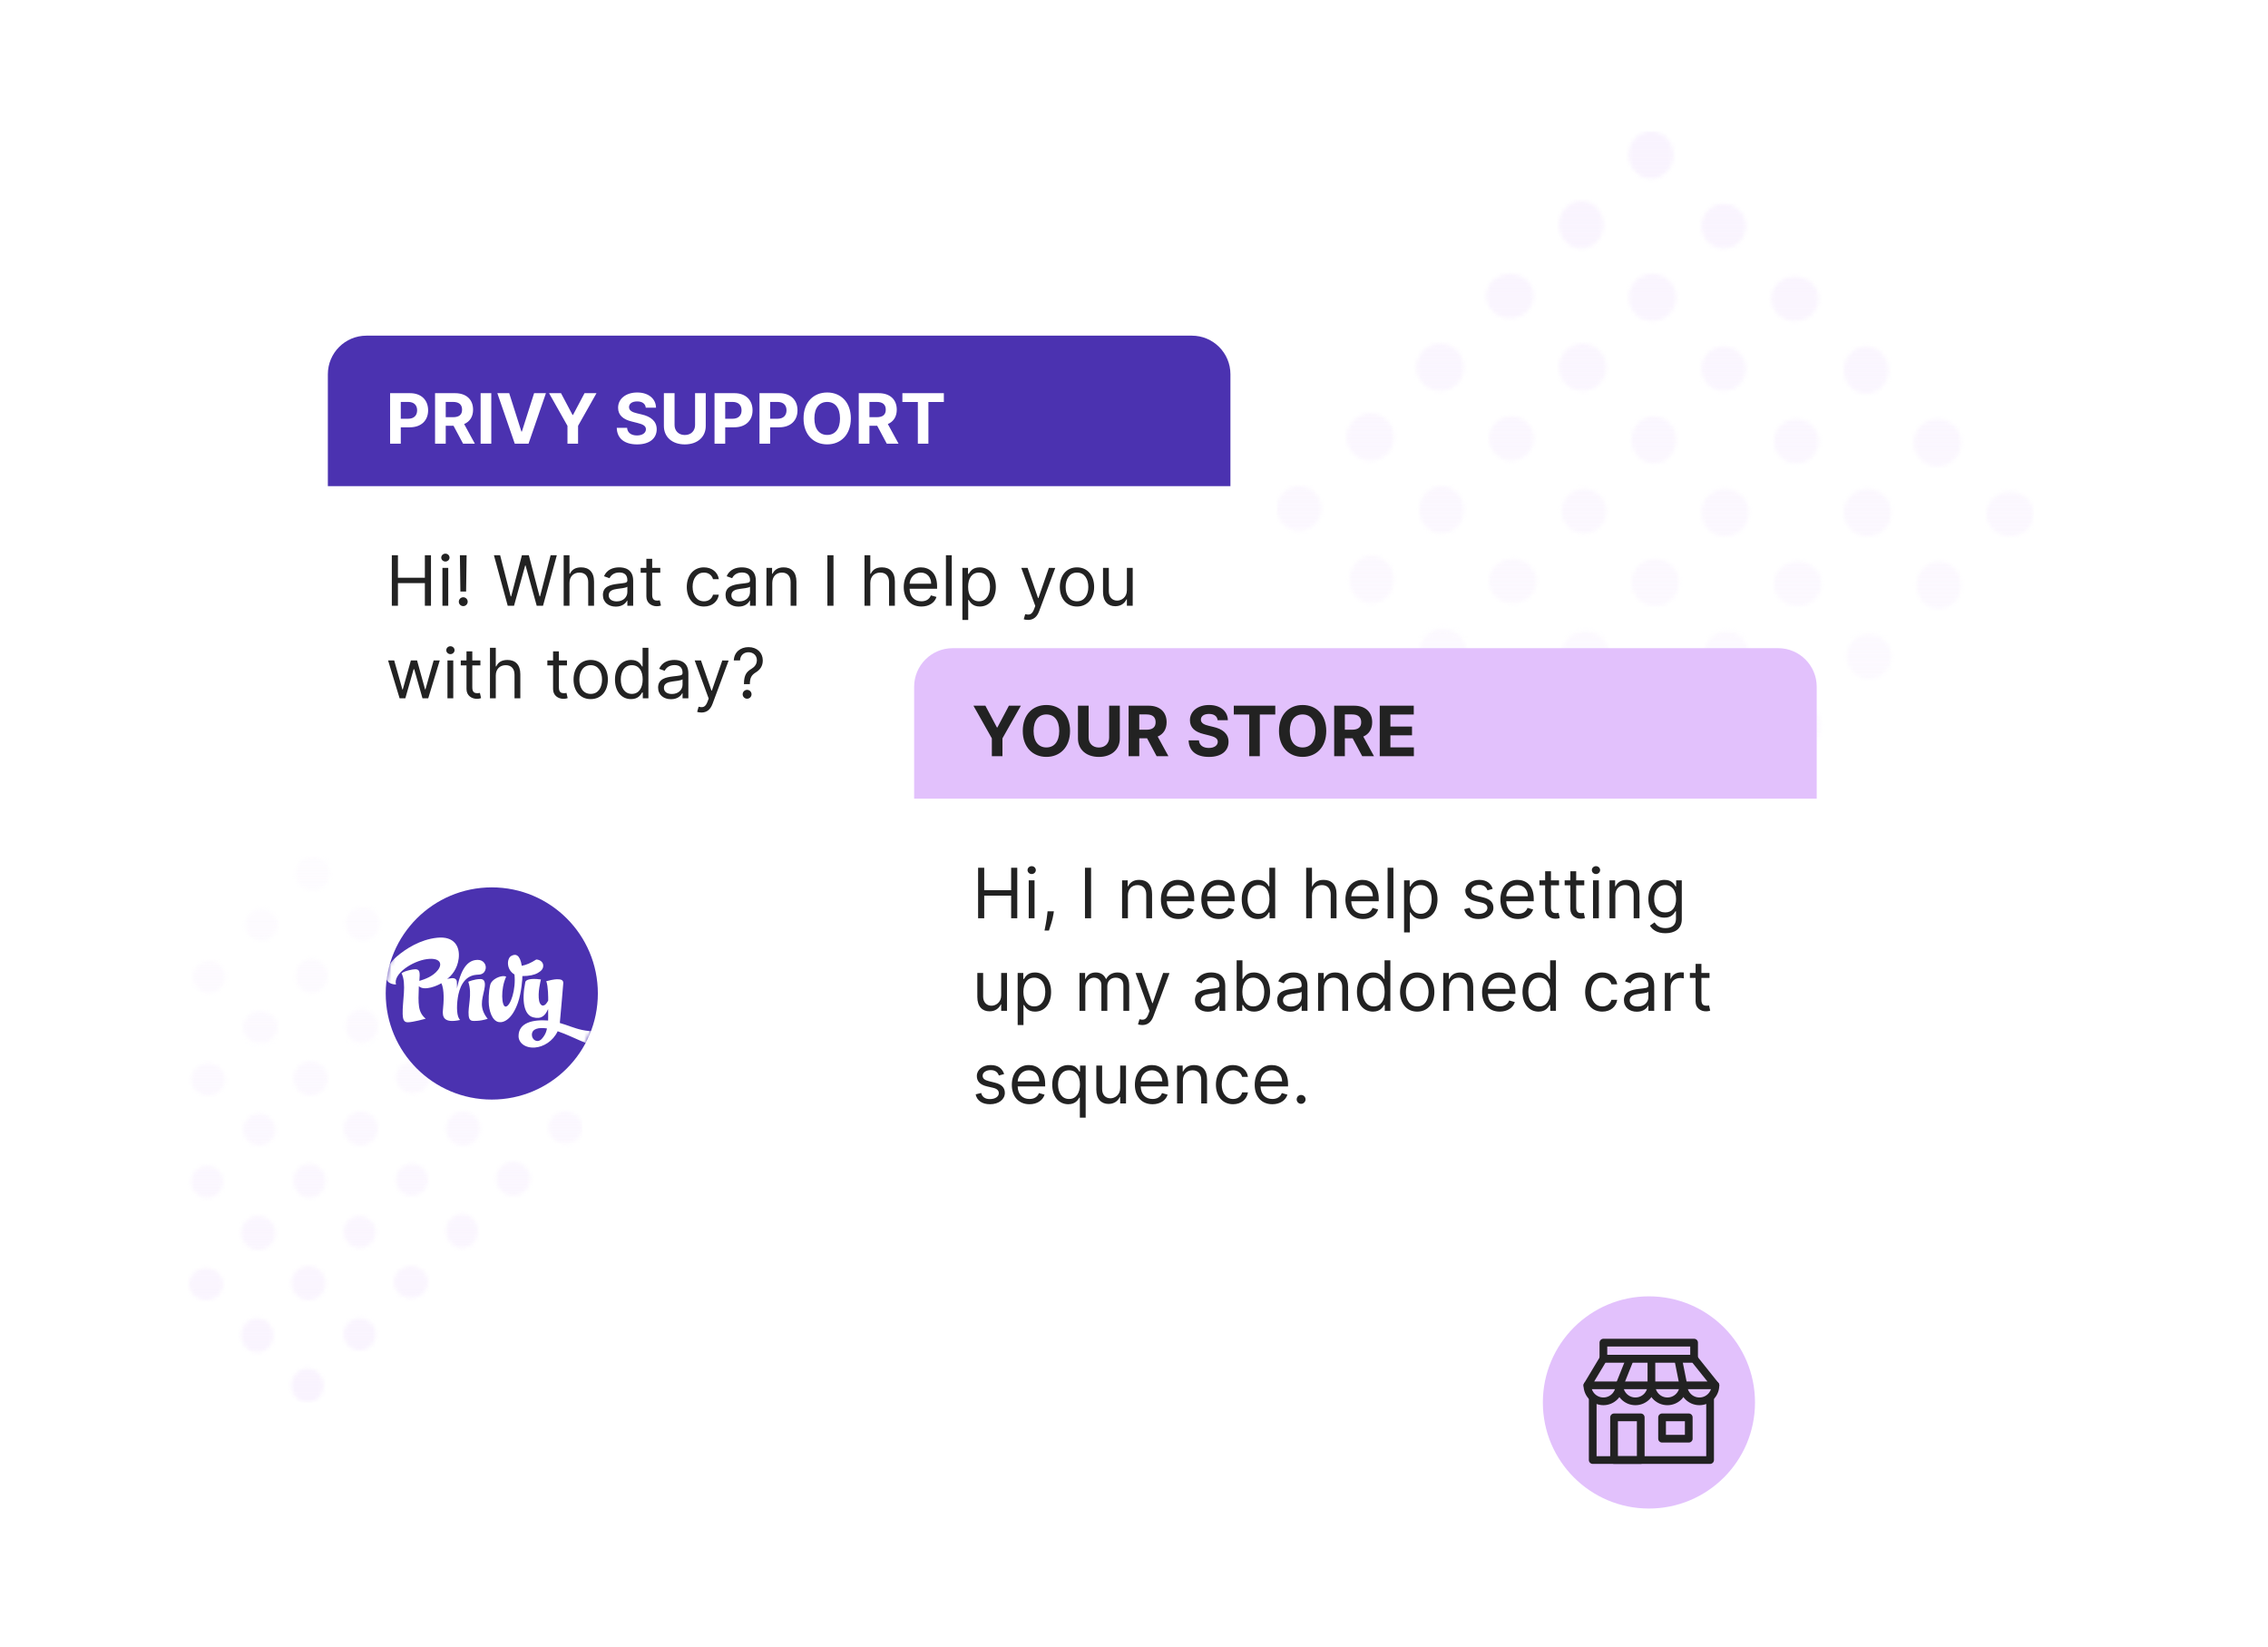 <svg width="588" height="427" viewBox="0 0 588 427" fill="none" xmlns="http://www.w3.org/2000/svg">
<g clip-path="url(#clip0)">
<g filter="url(#filter0_d)">
<path d="M319 97C319 91.477 314.523 87 309 87H95C89.477 87 85 91.477 85 97V193C85 198.523 89.477 203 95 203H112L128 219.5L144 203H309C314.523 203 319 198.523 319 193V97Z" fill="white"/>
</g>
<path d="M95 87H309C314.523 87 319 91.477 319 97V126H85V97C85 91.477 89.477 87 95 87Z" fill="#4B32B0"/>
<path d="M101.585 157H103.17V151.145H110.151V157H111.736V143.909H110.151V149.739H103.17V143.909H101.585V157ZM114.705 157H116.213V147.182H114.705V157ZM115.472 145.545C116.06 145.545 116.546 145.085 116.546 144.523C116.546 143.96 116.06 143.5 115.472 143.5C114.884 143.5 114.398 143.96 114.398 144.523C114.398 145.085 114.884 145.545 115.472 145.545ZM120.971 143.909H119.232L119.36 153.318H120.843L120.971 143.909ZM120.101 157.102C120.734 157.102 121.252 156.585 121.252 155.952C121.252 155.319 120.734 154.801 120.101 154.801C119.469 154.801 118.951 155.319 118.951 155.952C118.951 156.585 119.469 157.102 120.101 157.102ZM131.631 157H133.267L136.157 146.568H136.259L139.148 157H140.784L144.364 143.909H142.753L140.017 154.571H139.89L137.103 143.909H135.313L132.526 154.571H132.398L129.662 143.909H128.051L131.631 157ZM147.643 151.094C147.643 149.381 148.736 148.409 150.225 148.409C151.645 148.409 152.501 149.304 152.501 150.864V157H154.01V150.761C154.01 148.237 152.667 147.054 150.66 147.054C149.113 147.054 148.231 147.7 147.771 148.716H147.643V143.909H146.135V157H147.643V151.094ZM159.659 157.23C161.372 157.23 162.267 156.31 162.573 155.67H162.65V157H164.159V150.531C164.159 147.412 161.781 147.054 160.528 147.054C159.045 147.054 157.357 147.565 156.59 149.355L158.022 149.866C158.355 149.151 159.141 148.384 160.579 148.384C161.966 148.384 162.65 149.119 162.65 150.378V150.429C162.65 151.158 161.909 151.094 160.119 151.324C158.297 151.56 156.309 151.963 156.309 154.213C156.309 156.131 157.792 157.23 159.659 157.23ZM159.889 155.875C158.687 155.875 157.818 155.338 157.818 154.29C157.818 153.139 158.866 152.781 160.042 152.628C160.681 152.551 162.394 152.372 162.65 152.065V153.446C162.65 154.673 161.678 155.875 159.889 155.875ZM171.182 147.182H169.085V144.83H167.577V147.182H166.094V148.46H167.577V154.597C167.577 156.31 168.957 157.128 170.236 157.128C170.798 157.128 171.156 157.026 171.361 156.949L171.054 155.594C170.926 155.619 170.722 155.67 170.389 155.67C169.724 155.67 169.085 155.466 169.085 154.188V148.46H171.182V147.182ZM182.502 157.205C184.675 157.205 186.107 155.875 186.363 154.136H184.854C184.573 155.21 183.678 155.849 182.502 155.849C180.712 155.849 179.562 154.366 179.562 152.091C179.562 149.866 180.738 148.409 182.502 148.409C183.832 148.409 184.624 149.227 184.854 150.122H186.363C186.107 148.281 184.548 147.054 182.477 147.054C179.817 147.054 178.053 149.151 178.053 152.142C178.053 155.082 179.741 157.205 182.502 157.205ZM191.457 157.23C193.17 157.23 194.065 156.31 194.372 155.67H194.449V157H195.957V150.531C195.957 147.412 193.58 147.054 192.327 147.054C190.844 147.054 189.156 147.565 188.389 149.355L189.821 149.866C190.153 149.151 190.94 148.384 192.378 148.384C193.765 148.384 194.449 149.119 194.449 150.378V150.429C194.449 151.158 193.707 151.094 191.918 151.324C190.096 151.56 188.108 151.963 188.108 154.213C188.108 156.131 189.591 157.23 191.457 157.23ZM191.688 155.875C190.486 155.875 189.616 155.338 189.616 154.29C189.616 153.139 190.665 152.781 191.841 152.628C192.48 152.551 194.193 152.372 194.449 152.065V153.446C194.449 154.673 193.477 155.875 191.688 155.875ZM200.219 151.094C200.219 149.381 201.28 148.409 202.725 148.409C204.125 148.409 204.975 149.323 204.975 150.864V157H206.483V150.761C206.483 148.256 205.148 147.054 203.16 147.054C201.677 147.054 200.756 147.719 200.296 148.716H200.168V147.182H198.711V157H200.219V151.094ZM216.092 143.909H214.507V157H216.092V143.909ZM225.637 151.094C225.637 149.381 226.73 148.409 228.22 148.409C229.639 148.409 230.495 149.304 230.495 150.864V157H232.004V150.761C232.004 148.237 230.661 147.054 228.654 147.054C227.107 147.054 226.225 147.7 225.765 148.716H225.637V143.909H224.129V157H225.637V151.094ZM238.88 157.205C240.874 157.205 242.332 156.207 242.792 154.724L241.335 154.315C240.951 155.338 240.062 155.849 238.88 155.849C237.109 155.849 235.888 154.705 235.818 152.602H242.945V151.963C242.945 148.307 240.772 147.054 238.727 147.054C236.067 147.054 234.303 149.151 234.303 152.168C234.303 155.185 236.042 157.205 238.88 157.205ZM235.818 151.298C235.92 149.771 237.001 148.409 238.727 148.409C240.363 148.409 241.411 149.636 241.411 151.298H235.818ZM246.749 143.909H245.24V157H246.749V143.909ZM249.512 160.682H251.02V155.491H251.148C251.48 156.028 252.119 157.205 254.012 157.205C256.466 157.205 258.179 155.236 258.179 152.116C258.179 149.023 256.466 147.054 253.986 147.054C252.068 147.054 251.48 148.23 251.148 148.741H250.969V147.182H249.512V160.682ZM250.994 152.091C250.994 149.892 251.966 148.409 253.807 148.409C255.725 148.409 256.671 150.02 256.671 152.091C256.671 154.188 255.699 155.849 253.807 155.849C251.992 155.849 250.994 154.315 250.994 152.091ZM266.514 160.682C267.876 160.682 268.835 159.96 269.404 158.432L273.584 147.207L271.935 147.182L269.225 155.006H269.122L266.412 147.182H264.776L268.406 157.051L268.125 157.818C267.575 159.314 266.898 159.455 265.798 159.173L265.415 160.503C265.568 160.58 266.003 160.682 266.514 160.682ZM279.217 157.205C281.876 157.205 283.666 155.185 283.666 152.142C283.666 149.074 281.876 147.054 279.217 147.054C276.558 147.054 274.768 149.074 274.768 152.142C274.768 155.185 276.558 157.205 279.217 157.205ZM279.217 155.849C277.197 155.849 276.277 154.111 276.277 152.142C276.277 150.173 277.197 148.409 279.217 148.409C281.237 148.409 282.157 150.173 282.157 152.142C282.157 154.111 281.237 155.849 279.217 155.849ZM292.156 152.986C292.156 154.827 290.75 155.67 289.625 155.67C288.372 155.67 287.477 154.75 287.477 153.318V147.182H285.969V153.42C285.969 155.926 287.298 157.128 289.139 157.128C290.622 157.128 291.594 156.335 292.054 155.338H292.156V157H293.665V147.182H292.156V152.986ZM103.605 181H105.088L107.236 173.457H107.389L109.537 181H111.02L114.011 171.182H112.426L110.304 178.673H110.202L108.131 171.182H106.52L104.423 178.699H104.321L102.199 171.182H100.614L103.605 181ZM116.006 181H117.514V171.182H116.006V181ZM116.773 169.545C117.361 169.545 117.847 169.085 117.847 168.523C117.847 167.96 117.361 167.5 116.773 167.5C116.185 167.5 115.699 167.96 115.699 168.523C115.699 169.085 116.185 169.545 116.773 169.545ZM124.547 171.182H122.45V168.83H120.942V171.182H119.459V172.46H120.942V178.597C120.942 180.31 122.323 181.128 123.601 181.128C124.164 181.128 124.521 181.026 124.726 180.949L124.419 179.594C124.291 179.619 124.087 179.67 123.754 179.67C123.09 179.67 122.45 179.466 122.45 178.188V172.46H124.547V171.182ZM128.536 175.094C128.536 173.381 129.629 172.409 131.118 172.409C132.537 172.409 133.394 173.304 133.394 174.864V181H134.902V174.761C134.902 172.237 133.56 171.054 131.553 171.054C130.006 171.054 129.124 171.7 128.664 172.716H128.536V167.909H127.027V181H128.536V175.094ZM146.994 171.182H144.898V168.83H143.389V171.182H141.906V172.46H143.389V178.597C143.389 180.31 144.77 181.128 146.048 181.128C146.611 181.128 146.969 181.026 147.173 180.949L146.866 179.594C146.739 179.619 146.534 179.67 146.202 179.67C145.537 179.67 144.898 179.466 144.898 178.188V172.46H146.994V171.182ZM153.147 181.205C155.806 181.205 157.596 179.185 157.596 176.142C157.596 173.074 155.806 171.054 153.147 171.054C150.488 171.054 148.698 173.074 148.698 176.142C148.698 179.185 150.488 181.205 153.147 181.205ZM153.147 179.849C151.127 179.849 150.206 178.111 150.206 176.142C150.206 174.173 151.127 172.409 153.147 172.409C155.167 172.409 156.087 174.173 156.087 176.142C156.087 178.111 155.167 179.849 153.147 179.849ZM163.606 181.205C165.498 181.205 166.137 180.028 166.469 179.491H166.648V181H168.106V167.909H166.597V172.741H166.469C166.137 172.23 165.549 171.054 163.631 171.054C161.151 171.054 159.438 173.023 159.438 176.116C159.438 179.236 161.151 181.205 163.606 181.205ZM163.81 179.849C161.918 179.849 160.947 178.188 160.947 176.091C160.947 174.02 161.893 172.409 163.81 172.409C165.651 172.409 166.623 173.892 166.623 176.091C166.623 178.315 165.626 179.849 163.81 179.849ZM173.967 181.23C175.68 181.23 176.575 180.31 176.882 179.67H176.959V181H178.467V174.531C178.467 171.412 176.089 171.054 174.836 171.054C173.354 171.054 171.666 171.565 170.899 173.355L172.331 173.866C172.663 173.151 173.449 172.384 174.888 172.384C176.275 172.384 176.959 173.119 176.959 174.378V174.429C176.959 175.158 176.217 175.094 174.427 175.324C172.606 175.56 170.618 175.963 170.618 178.213C170.618 180.131 172.101 181.23 173.967 181.23ZM174.197 179.875C172.996 179.875 172.126 179.338 172.126 178.29C172.126 177.139 173.175 176.781 174.351 176.628C174.99 176.551 176.703 176.372 176.959 176.065V177.446C176.959 178.673 175.987 179.875 174.197 179.875ZM181.841 184.682C183.202 184.682 184.161 183.96 184.73 182.432L188.91 171.207L187.261 171.182L184.551 179.006H184.449L181.738 171.182H180.102L183.733 181.051L183.451 181.818C182.902 183.314 182.224 183.455 181.125 183.173L180.741 184.503C180.895 184.58 181.329 184.682 181.841 184.682ZM192.875 177.318H194.409V177.241C194.434 175.656 194.844 174.966 195.969 174.263C197.094 173.579 197.758 172.594 197.758 171.182C197.758 169.188 196.301 167.73 194.051 167.73C191.98 167.73 190.337 169.009 190.241 171.182H191.852C191.948 169.673 193.003 169.06 194.051 169.06C195.253 169.06 196.224 169.852 196.224 171.105C196.224 172.121 195.643 172.85 194.895 173.304C193.642 174.065 192.894 174.806 192.875 177.241V177.318ZM193.693 181.102C194.326 181.102 194.844 180.585 194.844 179.952C194.844 179.319 194.326 178.801 193.693 178.801C193.06 178.801 192.542 179.319 192.542 179.952C192.542 180.585 193.06 181.102 193.693 181.102Z" fill="#222222"/>
<mask id="mask0" mask-type="alpha" maskUnits="userSpaceOnUse" x="331" y="34" width="197" height="197">
<path d="M340.892 127.679C343.154 129.942 343.154 133.61 340.892 135.873C338.629 138.135 334.96 138.135 332.697 135.873C330.434 133.61 330.434 129.942 332.697 127.679C334.96 125.416 338.629 125.416 340.892 127.679Z" fill="#F9F3FE"/>
<path d="M359.618 108.954C362.02 111.358 362.02 115.256 359.618 117.66C357.217 120.064 353.318 120.064 350.908 117.66C348.506 115.256 348.506 111.358 350.908 108.954C353.318 106.55 357.217 106.55 359.618 108.954Z" fill="#F9F3FE"/>
<path d="M377.725 90.847C380.126 93.251 380.126 97.15 377.725 99.553C375.323 101.958 371.423 101.958 369.021 99.553C366.611 97.15 366.611 93.251 369.021 90.847C371.423 88.443 375.323 88.443 377.725 90.847Z" fill="#F9F3FE"/>
<path d="M395.831 72.635C398.233 74.897 398.233 78.566 395.831 80.828C393.429 83.091 389.53 83.091 387.128 80.828C384.717 78.566 384.717 74.897 387.128 72.635C389.53 70.372 393.429 70.372 395.831 72.635Z" fill="#F9F3FE"/>
<path d="M414.044 53.91C416.304 56.315 416.304 60.212 414.044 62.616C411.783 65.02 408.113 65.02 405.853 62.616C403.584 60.212 403.584 56.315 405.853 53.91C408.113 51.505 411.783 51.505 414.044 53.91Z" fill="#F9F3FE"/>
<path d="M432.144 35.803C434.413 38.207 434.413 42.105 432.144 44.51C429.883 46.913 426.213 46.913 423.953 44.51C421.692 42.105 421.692 38.207 423.953 35.803C426.213 33.399 429.883 33.399 432.144 35.803Z" fill="#F9F3FE"/>
<path d="M359.724 145.892C361.984 148.295 361.984 152.194 359.724 154.597C357.463 157.002 353.793 157.002 351.532 154.597C349.264 152.194 349.264 148.295 351.532 145.892C353.793 143.487 357.463 143.487 359.724 145.892Z" fill="#F9F3FE"/>
<path d="M377.825 127.785C380.093 130.189 380.093 134.087 377.825 136.491C375.566 138.895 371.898 138.895 369.638 136.491C367.371 134.087 367.371 130.189 369.638 127.785C371.898 125.381 375.566 125.381 377.825 127.785Z" fill="#F9F3FE"/>
<path d="M395.931 109.572C398.2 111.835 398.2 115.503 395.931 117.766C393.67 120.029 390 120.029 387.74 117.766C385.479 115.503 385.479 111.835 387.74 109.572C390 107.309 393.67 107.309 395.931 109.572Z" fill="#F9F3FE"/>
<path d="M414.655 90.847C417.066 93.251 417.066 97.149 414.655 99.553C412.254 101.958 408.354 101.958 405.952 99.553C403.55 97.149 403.55 93.251 405.952 90.847C408.354 88.443 412.254 88.443 414.655 90.847Z" fill="#F9F3FE"/>
<path d="M432.769 72.74C435.17 75.145 435.17 79.042 432.769 81.447C430.359 83.851 426.46 83.851 424.058 81.447C421.657 79.042 421.657 75.145 424.058 72.74C426.46 70.337 430.359 70.337 432.769 72.74Z" fill="#F9F3FE"/>
<path d="M450.982 54.528C453.242 56.79 453.242 60.459 450.982 62.722C448.713 64.985 445.052 64.985 442.783 62.722C440.523 60.459 440.523 56.79 442.783 54.528C445.052 52.265 448.713 52.265 450.982 54.528Z" fill="#F9F3FE"/>
<path d="M378.449 164.722C380.85 167.127 380.85 171.024 378.449 173.429C376.039 175.833 372.14 175.833 369.739 173.429C367.337 171.024 367.337 167.127 369.739 164.722C372.14 162.318 376.039 162.318 378.449 164.722Z" fill="#F9F3FE"/>
<path d="M396.556 146.509C398.957 148.772 398.957 152.44 396.556 154.703C394.145 156.967 390.255 156.967 387.845 154.703C385.444 152.44 385.444 148.772 387.845 146.509C390.255 144.247 394.145 144.247 396.556 146.509Z" fill="#F9F3FE"/>
<path d="M414.768 128.403C417.028 130.665 417.028 134.335 414.768 136.597C412.5 138.86 408.838 138.86 406.57 136.597C404.31 134.335 404.31 130.665 406.57 128.403C408.838 126.14 412.5 126.14 414.768 128.403Z" fill="#F9F3FE"/>
<path d="M432.875 109.678C435.135 112.082 435.135 115.98 432.875 118.384C430.615 120.789 426.945 120.789 424.677 118.384C422.417 115.98 422.417 112.082 424.677 109.678C426.945 107.274 430.615 107.274 432.875 109.678Z" fill="#F9F3FE"/>
<path d="M450.981 91.466C453.242 93.728 453.242 97.397 450.981 99.659C448.721 101.922 445.051 101.922 442.79 99.659C440.521 97.397 440.521 93.728 442.79 91.466C445.051 89.203 448.721 89.203 450.981 91.466Z" fill="#F9F3FE"/>
<path d="M469.706 73.359C472.108 75.622 472.108 79.29 469.706 81.553C467.304 83.816 463.405 83.816 461.003 81.553C458.592 79.29 458.592 75.622 461.003 73.359C463.405 71.096 467.304 71.096 469.706 73.359Z" fill="#F9F3FE"/>
<path d="M396.661 183.447C398.922 185.71 398.922 189.379 396.661 191.642C394.401 193.904 390.731 193.904 388.47 191.642C386.201 189.379 386.201 185.71 388.47 183.447C390.731 181.184 394.401 181.184 396.661 183.447Z" fill="#F9F3FE"/>
<path d="M415.386 165.341C417.788 167.603 417.788 171.272 415.386 173.535C412.984 175.797 409.085 175.797 406.683 173.535C404.272 171.272 404.272 167.603 406.683 165.341C409.085 163.078 412.984 163.078 415.386 165.341Z" fill="#F9F3FE"/>
<path d="M433.493 146.616C435.895 149.02 435.895 152.918 433.493 155.322C431.091 157.726 427.191 157.726 424.79 155.322C422.379 152.918 422.379 149.02 424.79 146.616C427.191 144.211 431.091 144.211 433.493 146.616Z" fill="#F9F3FE"/>
<path d="M451.593 128.509C454.004 130.913 454.004 134.811 451.593 137.216C449.191 139.619 445.292 139.619 442.89 137.216C440.488 134.811 440.488 130.913 442.89 128.509C445.292 126.105 449.191 126.105 451.593 128.509Z" fill="#F9F3FE"/>
<path d="M469.806 110.296C472.075 112.559 472.075 116.227 469.806 118.49C467.545 120.753 463.875 120.753 461.615 118.49C459.354 116.227 459.354 112.559 461.615 110.296C463.875 108.034 467.545 108.034 469.806 110.296Z" fill="#F9F3FE"/>
<path d="M487.919 91.572C490.179 93.975 490.179 97.874 487.919 100.277C485.65 102.682 481.981 102.682 479.721 100.277C477.461 97.874 477.461 93.975 479.721 91.572C481.981 89.167 485.65 89.167 487.919 91.572Z" fill="#F9F3FE"/>
<path d="M415.486 202.278C417.755 204.541 417.755 208.21 415.486 210.472C413.225 212.735 409.555 212.735 407.295 210.472C405.034 208.21 405.034 204.541 407.295 202.278C409.555 200.015 413.225 200.015 415.486 202.278Z" fill="#F9F3FE"/>
<path d="M433.593 183.553C435.861 185.957 435.861 189.855 433.593 192.259C431.332 194.664 427.662 194.664 425.401 192.259C423.141 189.855 423.141 185.957 425.401 183.553C427.662 181.149 431.332 181.149 433.593 183.553Z" fill="#F9F3FE"/>
<path d="M451.706 165.447C453.966 167.85 453.966 171.749 451.706 174.152C449.437 176.557 445.768 176.557 443.508 174.152C441.247 171.749 441.247 167.85 443.508 165.447C445.768 163.042 449.437 163.042 451.706 165.447Z" fill="#F9F3FE"/>
<path d="M470.431 147.234C472.832 149.496 472.832 153.165 470.431 155.428C468.02 157.691 464.13 157.691 461.72 155.428C459.319 153.165 459.319 149.496 461.72 147.234C464.13 144.971 468.02 144.971 470.431 147.234Z" fill="#F9F3FE"/>
<path d="M488.537 128.509C490.938 130.913 490.938 134.811 488.537 137.215C486.136 139.62 482.237 139.62 479.827 137.215C477.425 134.811 477.425 130.913 479.827 128.509C482.237 126.105 486.136 126.105 488.537 128.509Z" fill="#F9F3FE"/>
<path d="M506.644 110.403C509.045 112.807 509.045 116.705 506.644 119.109C504.242 121.513 500.344 121.513 497.933 119.109C495.532 116.705 495.532 112.807 497.933 110.403C500.344 107.998 504.242 107.998 506.644 110.403Z" fill="#F9F3FE"/>
<path d="M434.218 220.491C436.619 222.895 436.619 226.793 434.218 229.197C431.807 231.601 427.917 231.601 425.507 229.197C423.106 226.793 423.106 222.895 425.507 220.491C427.917 218.086 431.807 218.086 434.218 220.491Z" fill="#F9F3FE"/>
<path d="M452.324 202.384C454.725 204.789 454.725 208.686 452.324 211.091C449.923 213.494 446.024 213.494 443.614 211.091C441.212 208.686 441.212 204.789 443.614 202.384C446.024 199.98 449.923 199.98 452.324 202.384Z" fill="#F9F3FE"/>
<path d="M470.537 184.171C472.797 186.434 472.797 190.102 470.537 192.365C468.277 194.628 464.607 194.628 462.339 192.365C460.079 190.102 460.079 186.434 462.339 184.171C464.607 181.909 468.277 181.909 470.537 184.171Z" fill="#F9F3FE"/>
<path d="M488.643 166.064C490.903 168.327 490.903 171.996 488.643 174.259C486.382 176.522 482.712 176.522 480.452 174.259C478.183 171.996 478.183 168.327 480.452 166.064C482.712 163.802 486.382 163.802 488.643 166.064Z" fill="#F9F3FE"/>
<path d="M506.744 147.34C509.012 149.744 509.012 153.642 506.744 156.046C504.485 158.45 500.817 158.45 498.557 156.046C496.29 153.642 496.29 149.744 498.557 147.34C500.817 144.936 504.485 144.936 506.744 147.34Z" fill="#F9F3FE"/>
<path d="M525.468 129.127C527.878 131.39 527.878 135.059 525.468 137.321C523.066 139.584 519.166 139.584 516.764 137.321C514.363 135.059 514.363 131.39 516.764 129.127C519.166 126.865 523.066 126.865 525.468 129.127Z" fill="#F9F3FE"/>
</mask>
<g mask="url(#mask0)">
<rect width="196.276" height="197" transform="matrix(1 0 0 -1 331 231)" fill="url(#paint0_linear)"/>
</g>
<mask id="mask1" mask-type="alpha" maskUnits="userSpaceOnUse" x="10" y="222" width="141" height="142">
<path d="M56.573 335.766C58.298 334.141 58.298 331.505 56.573 329.88C54.848 328.254 52.046 328.254 50.321 329.88C48.589 331.505 48.589 334.141 50.321 335.766C52.046 337.392 54.848 337.392 56.573 335.766Z" fill="#F9F3FE"/>
<path d="M69.657 349.217C71.281 347.49 71.281 344.69 69.657 342.963C68.033 341.236 65.396 341.236 63.772 342.963C62.142 344.69 62.142 347.49 63.772 349.217C65.396 350.945 68.033 350.945 69.657 349.217Z" fill="#F9F3FE"/>
<path d="M82.659 362.225C84.289 360.498 84.289 357.698 82.659 355.97C81.035 354.244 78.399 354.244 76.775 355.97C75.151 357.698 75.151 360.498 76.775 362.225C78.399 363.952 81.035 363.952 82.659 362.225Z" fill="#F9F3FE"/>
<path d="M56.645 309.231C58.275 307.605 58.275 304.97 56.645 303.344C55.021 301.719 52.384 301.719 50.76 303.344C49.136 304.97 49.136 307.605 50.76 309.231C52.384 310.856 55.021 310.856 56.645 309.231Z" fill="#F9F3FE"/>
<path d="M70.096 322.683C71.828 320.956 71.828 318.156 70.096 316.428C68.371 314.701 65.569 314.701 63.844 316.428C62.118 318.156 62.118 320.956 63.844 322.683C65.569 324.41 68.371 324.41 70.096 322.683Z" fill="#F9F3FE"/>
<path d="M83.108 335.69C84.833 333.963 84.833 331.163 83.108 329.436C81.377 327.708 78.576 327.708 76.851 329.436C75.126 331.163 75.126 333.963 76.851 335.69C78.576 337.417 81.377 337.417 83.108 335.69Z" fill="#F9F3FE"/>
<path d="M96.192 348.773C97.815 347.148 97.815 344.512 96.192 342.887C94.562 341.261 91.932 341.261 90.302 342.887C88.679 344.512 88.679 347.148 90.302 348.773C91.932 350.399 94.562 350.399 96.192 348.773Z" fill="#F9F3FE"/>
<path d="M57.094 282.696C58.819 281.071 58.819 278.435 57.094 276.81C55.362 275.184 52.568 275.184 50.836 276.81C49.111 278.435 49.111 281.071 50.836 282.696C52.568 284.321 55.362 284.321 57.094 282.696Z" fill="#F9F3FE"/>
<path d="M70.177 295.703C71.801 294.078 71.801 291.442 70.177 289.817C68.547 288.191 65.917 288.191 64.288 289.817C62.664 291.442 62.664 294.078 64.288 295.703C65.917 297.329 68.547 297.329 70.177 295.703Z" fill="#F9F3FE"/>
<path d="M83.184 309.155C84.808 307.428 84.808 304.627 83.184 302.901C81.561 301.173 78.925 301.173 77.295 302.901C75.671 304.627 75.671 307.428 77.295 309.155C78.925 310.882 81.561 310.882 83.184 309.155Z" fill="#F9F3FE"/>
<path d="M96.192 322.238C97.815 320.613 97.815 317.977 96.192 316.352C94.568 314.726 91.931 314.726 90.307 316.352C88.677 317.977 88.677 320.613 90.307 322.238C91.931 323.864 94.568 323.864 96.192 322.238Z" fill="#F9F3FE"/>
<path d="M109.643 335.246C111.368 333.62 111.368 330.985 109.643 329.359C107.918 327.734 105.116 327.734 103.391 329.359C101.659 330.985 101.659 333.62 103.391 335.246C105.116 336.871 107.918 336.871 109.643 335.246Z" fill="#F9F3FE"/>
<path d="M57.169 256.161C58.793 254.535 58.793 251.9 57.169 250.274C55.546 248.649 52.909 248.649 51.285 250.274C49.655 251.9 49.655 254.535 51.285 256.161C52.909 257.786 55.546 257.786 57.169 256.161Z" fill="#F9F3FE"/>
<path d="M70.621 269.168C72.346 267.543 72.346 264.907 70.621 263.282C68.896 261.656 66.094 261.656 64.369 263.282C62.637 264.907 62.637 267.543 64.369 269.168C66.094 270.794 68.896 270.794 70.621 269.168Z" fill="#F9F3FE"/>
<path d="M83.628 282.62C85.354 280.892 85.354 278.092 83.628 276.365C81.903 274.638 79.102 274.638 77.376 276.365C75.644 278.092 75.644 280.892 77.376 282.62C79.102 284.347 81.903 284.347 83.628 282.62Z" fill="#F9F3FE"/>
<path d="M96.631 295.627C98.363 293.9 98.363 291.1 96.631 289.373C94.906 287.646 92.104 287.646 90.379 289.373C88.653 291.1 88.653 293.9 90.379 295.627C92.104 297.354 94.906 297.354 96.631 295.627Z" fill="#F9F3FE"/>
<path d="M109.715 308.711C111.345 307.085 111.345 304.45 109.715 302.824C108.091 301.199 105.454 301.199 103.83 302.824C102.207 304.45 102.207 307.085 103.83 308.711C105.454 310.336 108.091 310.336 109.715 308.711Z" fill="#F9F3FE"/>
<path d="M122.727 322.162C124.35 320.435 124.35 317.635 122.727 315.908C121.097 314.181 118.461 314.181 116.838 315.908C115.214 317.635 115.214 320.435 116.838 322.162C118.461 323.889 121.097 323.889 122.727 322.162Z" fill="#F9F3FE"/>
<path d="M70.693 242.634C72.323 241.008 72.323 238.372 70.693 236.747C69.069 235.121 66.432 235.121 64.808 236.747C63.185 238.372 63.185 241.008 64.808 242.634C66.432 244.259 69.069 244.259 70.693 242.634Z" fill="#F9F3FE"/>
<path d="M83.7 256.085C85.33 254.358 85.33 251.558 83.7 249.831C82.076 248.103 79.44 248.103 77.816 249.831C76.192 251.558 76.192 254.358 77.816 256.085C79.44 257.812 82.076 257.812 83.7 256.085Z" fill="#F9F3FE"/>
<path d="M96.712 269.092C98.336 267.365 98.336 264.565 96.712 262.838C95.083 261.111 92.447 261.111 90.823 262.838C89.199 264.565 89.199 267.365 90.823 269.092C92.447 270.819 95.083 270.819 96.712 269.092Z" fill="#F9F3FE"/>
<path d="M110.164 282.176C111.889 280.55 111.889 277.915 110.164 276.289C108.432 274.664 105.638 274.664 103.906 276.289C102.181 277.915 102.181 280.55 103.906 282.176C105.638 283.801 108.432 283.801 110.164 282.176Z" fill="#F9F3FE"/>
<path d="M123.171 295.627C124.896 293.9 124.896 291.1 123.171 289.373C121.446 287.646 118.645 287.646 116.914 289.373C115.189 291.1 115.189 293.9 116.914 295.627C118.645 297.354 121.446 297.354 123.171 295.627Z" fill="#F9F3FE"/>
<path d="M136.178 308.634C137.903 306.907 137.903 304.107 136.178 302.38C134.453 300.653 131.652 300.653 129.921 302.38C128.196 304.107 128.196 306.907 129.921 308.634C131.652 310.362 134.453 310.362 136.178 308.634Z" fill="#F9F3FE"/>
<path d="M84.149 229.55C85.874 227.823 85.874 225.022 84.149 223.296C82.418 221.568 79.623 221.568 77.892 223.296C76.167 225.022 76.167 227.823 77.892 229.55C79.623 231.277 82.418 231.277 84.149 229.55Z" fill="#F9F3FE"/>
<path d="M97.156 242.557C98.882 240.83 98.882 238.03 97.156 236.302C95.431 234.576 92.63 234.576 90.899 236.302C89.174 238.03 89.174 240.83 90.899 242.557C92.63 244.284 95.431 244.284 97.156 242.557Z" fill="#F9F3FE"/>
<path d="M110.24 255.641C111.863 254.015 111.863 251.38 110.24 249.754C108.616 248.129 105.98 248.129 104.351 249.754C102.727 251.38 102.727 254.015 104.351 255.641C105.98 257.266 108.616 257.266 110.24 255.641Z" fill="#F9F3FE"/>
<path d="M123.247 268.648C124.871 267.023 124.871 264.387 123.247 262.762C121.623 261.136 118.986 261.136 117.363 262.762C115.733 264.387 115.733 267.023 117.363 268.648C118.986 270.273 121.623 270.273 123.247 268.648Z" fill="#F9F3FE"/>
<path d="M136.25 282.1C137.879 280.372 137.879 277.572 136.25 275.845C134.627 274.118 131.992 274.118 130.369 275.845C128.74 277.572 128.74 280.372 130.369 282.1C131.992 283.827 134.627 283.827 136.25 282.1Z" fill="#F9F3FE"/>
<path d="M149.701 295.183C151.433 293.558 151.433 290.922 149.701 289.297C147.976 287.671 145.174 287.671 143.449 289.297C141.723 290.922 141.723 293.558 143.449 295.183C145.174 296.809 147.976 296.809 149.701 295.183Z" fill="#F9F3FE"/>
</mask>
<g mask="url(#mask1)">
<rect x="10" y="222" width="141" height="141.52" fill="url(#paint1_linear)"/>
</g>
<path d="M101.138 115H103.906V110.756H106.232C109.243 110.756 110.994 108.96 110.994 106.345C110.994 103.744 109.275 101.909 106.303 101.909H101.138V115ZM103.906 108.538V104.172H105.772C107.37 104.172 108.143 105.041 108.143 106.345C108.143 107.643 107.37 108.538 105.785 108.538H103.906ZM112.792 115H115.56V110.359H117.58L120.06 115H123.115L120.335 109.912C121.824 109.273 122.649 107.975 122.649 106.185C122.649 103.584 120.929 101.909 117.957 101.909H112.792V115ZM115.56 108.135V104.172H117.426C119.024 104.172 119.798 104.881 119.798 106.185C119.798 107.483 119.024 108.135 117.439 108.135H115.56ZM127.372 101.909H124.605V115H127.372V101.909ZM132.015 101.909H128.94L133.459 115H137.026L141.539 101.909H138.471L135.3 111.855H135.179L132.015 101.909ZM142.347 101.909L147.122 110.372V115H149.871V110.372L154.646 101.909H151.545L148.56 107.547H148.433L145.447 101.909H142.347ZM167.425 105.674H170.078C170.039 103.341 168.122 101.73 165.207 101.73C162.337 101.73 160.234 103.315 160.247 105.693C160.24 107.624 161.602 108.729 163.813 109.26L165.239 109.618C166.664 109.963 167.457 110.372 167.463 111.254C167.457 112.213 166.549 112.865 165.143 112.865C163.705 112.865 162.669 112.2 162.58 110.89H159.901C159.972 113.722 161.998 115.185 165.175 115.185C168.371 115.185 170.25 113.658 170.257 111.261C170.25 109.081 168.607 107.924 166.332 107.413L165.156 107.131C164.018 106.869 163.066 106.447 163.085 105.508C163.085 104.664 163.833 104.044 165.188 104.044C166.511 104.044 167.323 104.645 167.425 105.674ZM180.204 101.909V110.174C180.204 111.67 179.156 112.75 177.545 112.75C175.941 112.75 174.886 111.67 174.886 110.174V101.909H172.118V110.411C172.118 113.274 174.279 115.185 177.545 115.185C180.799 115.185 182.972 113.274 182.972 110.411V101.909H180.204ZM185.249 115H188.017V110.756H190.344C193.354 110.756 195.106 108.96 195.106 106.345C195.106 103.744 193.386 101.909 190.414 101.909H185.249V115ZM188.017 108.538V104.172H189.883C191.481 104.172 192.255 105.041 192.255 106.345C192.255 107.643 191.481 108.538 189.896 108.538H188.017ZM196.903 115H199.671V110.756H201.998C205.009 110.756 206.76 108.96 206.76 106.345C206.76 103.744 205.04 101.909 202.068 101.909H196.903V115ZM199.671 108.538V104.172H201.538C203.136 104.172 203.909 105.041 203.909 106.345C203.909 107.643 203.136 108.538 201.55 108.538H199.671ZM220.588 108.455C220.588 104.172 217.928 101.73 214.458 101.73C210.968 101.73 208.328 104.172 208.328 108.455C208.328 112.718 210.968 115.179 214.458 115.179C217.928 115.179 220.588 112.737 220.588 108.455ZM217.781 108.455C217.781 111.229 216.465 112.731 214.458 112.731C212.444 112.731 211.134 111.229 211.134 108.455C211.134 105.68 212.444 104.178 214.458 104.178C216.465 104.178 217.781 105.68 217.781 108.455ZM222.638 115H225.406V110.359H227.425L229.906 115H232.961L230.18 109.912C231.67 109.273 232.494 107.975 232.494 106.185C232.494 103.584 230.775 101.909 227.803 101.909H222.638V115ZM225.406 108.135V104.172H227.272C228.87 104.172 229.643 104.881 229.643 106.185C229.643 107.483 228.87 108.135 227.285 108.135H225.406ZM233.952 104.191H237.96V115H240.695V104.191H244.703V101.909H233.952V104.191Z" fill="white"/>
<g filter="url(#filter1_d)">
<path d="M237 178C237 172.477 241.477 168 247 168H461C466.523 168 471 172.477 471 178V299C471 304.523 466.523 309 461 309H444L428 325.5L412 309H247C241.477 309 237 304.523 237 299V178Z" fill="white"/>
</g>
<path d="M247 168H461C466.523 168 471 172.477 471 178V207H237V178C237 172.477 241.477 168 247 168Z" fill="#E2C1FC"/>
<path d="M253.585 238H255.17V232.145H262.151V238H263.736V224.909H262.151V230.739H255.17V224.909H253.585V238ZM266.705 238H268.213V228.182H266.705V238ZM267.472 226.545C268.06 226.545 268.546 226.085 268.546 225.523C268.546 224.96 268.06 224.5 267.472 224.5C266.884 224.5 266.398 224.96 266.398 225.523C266.398 226.085 266.884 226.545 267.472 226.545ZM273.226 236.21H271.59L271.513 236.926C271.328 238.658 270.964 240.384 270.797 241.196H271.948C272.255 240.327 272.907 238.358 273.124 236.901L273.226 236.21ZM282.874 224.909H281.288V238H282.874V224.909ZM292.419 232.094C292.419 230.381 293.48 229.409 294.924 229.409C296.324 229.409 297.174 230.323 297.174 231.864V238H298.683V231.761C298.683 229.256 297.347 228.054 295.359 228.054C293.876 228.054 292.955 228.719 292.495 229.716H292.367V228.182H290.91V238H292.419V232.094ZM305.556 238.205C307.55 238.205 309.007 237.207 309.468 235.724L308.01 235.315C307.627 236.338 306.738 236.849 305.556 236.849C303.785 236.849 302.564 235.705 302.494 233.602H309.621V232.963C309.621 229.307 307.448 228.054 305.402 228.054C302.743 228.054 300.979 230.151 300.979 233.168C300.979 236.185 302.718 238.205 305.556 238.205ZM302.494 232.298C302.596 230.771 303.676 229.409 305.402 229.409C307.039 229.409 308.087 230.636 308.087 232.298H302.494ZM316.032 238.205C318.027 238.205 319.484 237.207 319.944 235.724L318.487 235.315C318.103 236.338 317.215 236.849 316.032 236.849C314.262 236.849 313.041 235.705 312.971 233.602H320.098V232.963C320.098 229.307 317.924 228.054 315.879 228.054C313.22 228.054 311.456 230.151 311.456 233.168C311.456 236.185 313.194 238.205 316.032 238.205ZM312.971 232.298C313.073 230.771 314.153 229.409 315.879 229.409C317.515 229.409 318.564 230.636 318.564 232.298H312.971ZM326.1 238.205C327.992 238.205 328.631 237.028 328.963 236.491H329.142V238H330.6V224.909H329.091V229.741H328.963C328.631 229.23 328.043 228.054 326.125 228.054C323.645 228.054 321.932 230.023 321.932 233.116C321.932 236.236 323.645 238.205 326.1 238.205ZM326.304 236.849C324.412 236.849 323.441 235.188 323.441 233.091C323.441 231.02 324.387 229.409 326.304 229.409C328.145 229.409 329.117 230.892 329.117 233.091C329.117 235.315 328.12 236.849 326.304 236.849ZM340.143 232.094C340.143 230.381 341.236 229.409 342.725 229.409C344.145 229.409 345.001 230.304 345.001 231.864V238H346.51V231.761C346.51 229.237 345.167 228.054 343.16 228.054C341.613 228.054 340.731 228.7 340.271 229.716H340.143V224.909H338.635V238H340.143V232.094ZM353.386 238.205C355.38 238.205 356.838 237.207 357.298 235.724L355.84 235.315C355.457 236.338 354.568 236.849 353.386 236.849C351.615 236.849 350.394 235.705 350.324 233.602H357.451V232.963C357.451 229.307 355.278 228.054 353.232 228.054C350.573 228.054 348.809 230.151 348.809 233.168C348.809 236.185 350.548 238.205 353.386 238.205ZM350.324 232.298C350.426 230.771 351.507 229.409 353.232 229.409C354.869 229.409 355.917 230.636 355.917 232.298H350.324ZM361.254 224.909H359.746V238H361.254V224.909ZM364.017 241.682H365.526V236.491H365.654C365.986 237.028 366.625 238.205 368.517 238.205C370.972 238.205 372.685 236.236 372.685 233.116C372.685 230.023 370.972 228.054 368.492 228.054C366.574 228.054 365.986 229.23 365.654 229.741H365.475V228.182H364.017V241.682ZM365.5 233.091C365.5 230.892 366.472 229.409 368.313 229.409C370.23 229.409 371.176 231.02 371.176 233.091C371.176 235.188 370.205 236.849 368.313 236.849C366.498 236.849 365.5 235.315 365.5 233.091ZM387.003 230.381C386.53 228.987 385.469 228.054 383.526 228.054C381.455 228.054 379.921 229.23 379.921 230.892C379.921 232.247 380.726 233.155 382.529 233.577L384.165 233.96C385.156 234.19 385.623 234.663 385.623 235.341C385.623 236.185 384.728 236.875 383.321 236.875C382.088 236.875 381.314 236.344 381.046 235.29L379.614 235.648C379.966 237.316 381.34 238.205 383.347 238.205C385.629 238.205 387.182 236.958 387.182 235.264C387.182 233.896 386.326 233.033 384.574 232.605L383.117 232.247C381.953 231.96 381.429 231.57 381.429 230.815C381.429 229.972 382.324 229.358 383.526 229.358C384.843 229.358 385.386 230.087 385.648 230.764L387.003 230.381ZM393.569 238.205C395.564 238.205 397.021 237.207 397.481 235.724L396.024 235.315C395.64 236.338 394.752 236.849 393.569 236.849C391.799 236.849 390.578 235.705 390.508 233.602H397.635V232.963C397.635 229.307 395.461 228.054 393.416 228.054C390.757 228.054 388.993 230.151 388.993 233.168C388.993 236.185 390.731 238.205 393.569 238.205ZM390.508 232.298C390.61 230.771 391.69 229.409 393.416 229.409C395.052 229.409 396.101 230.636 396.101 232.298H390.508ZM404.199 228.182H402.103V225.83H400.594V228.182H399.111V229.46H400.594V235.597C400.594 237.31 401.975 238.128 403.253 238.128C403.816 238.128 404.174 238.026 404.378 237.949L404.072 236.594C403.944 236.619 403.739 236.67 403.407 236.67C402.742 236.67 402.103 236.466 402.103 235.188V229.46H404.199V228.182ZM410.738 228.182H408.642V225.83H407.133V228.182H405.65V229.46H407.133V235.597C407.133 237.31 408.514 238.128 409.792 238.128C410.355 238.128 410.713 238.026 410.917 237.949L410.611 236.594C410.483 236.619 410.278 236.67 409.946 236.67C409.281 236.67 408.642 236.466 408.642 235.188V229.46H410.738V228.182ZM413.008 238H414.516V228.182H413.008V238ZM413.775 226.545C414.363 226.545 414.849 226.085 414.849 225.523C414.849 224.96 414.363 224.5 413.775 224.5C413.187 224.5 412.701 224.96 412.701 225.523C412.701 226.085 413.187 226.545 413.775 226.545ZM418.788 232.094C418.788 230.381 419.849 229.409 421.293 229.409C422.693 229.409 423.543 230.323 423.543 231.864V238H425.052V231.761C425.052 229.256 423.716 228.054 421.728 228.054C420.245 228.054 419.325 228.719 418.864 229.716H418.737V228.182H417.279V238H418.788V232.094ZM431.771 241.886C434.124 241.886 436.016 240.812 436.016 238.281V228.182H434.558V229.741H434.405C434.073 229.23 433.459 228.054 431.541 228.054C429.061 228.054 427.348 230.023 427.348 233.04C427.348 236.108 429.138 237.847 431.516 237.847C433.433 237.847 434.047 236.722 434.379 236.185H434.507V238.179C434.507 239.815 433.357 240.557 431.771 240.557C429.988 240.557 429.362 239.617 428.959 239.074L427.757 239.918C428.371 240.947 429.579 241.886 431.771 241.886ZM431.72 236.491C429.828 236.491 428.857 235.06 428.857 233.014C428.857 231.02 429.803 229.409 431.72 229.409C433.561 229.409 434.533 230.892 434.533 233.014C434.533 235.188 433.536 236.491 431.72 236.491ZM259.568 257.986C259.568 259.827 258.162 260.67 257.037 260.67C255.784 260.67 254.889 259.75 254.889 258.318V252.182H253.381V258.42C253.381 260.926 254.71 262.128 256.551 262.128C258.034 262.128 259.006 261.335 259.466 260.338H259.568V262H261.077V252.182H259.568V257.986ZM263.84 265.682H265.348V260.491H265.476C265.808 261.028 266.448 262.205 268.34 262.205C270.794 262.205 272.507 260.236 272.507 257.116C272.507 254.023 270.794 252.054 268.314 252.054C266.396 252.054 265.808 253.23 265.476 253.741H265.297V252.182H263.84V265.682ZM265.323 257.091C265.323 254.892 266.294 253.409 268.135 253.409C270.053 253.409 270.999 255.02 270.999 257.091C270.999 259.188 270.027 260.849 268.135 260.849C266.32 260.849 265.323 259.315 265.323 257.091ZM279.871 262H281.379V255.864C281.379 254.425 282.428 253.409 283.604 253.409C284.748 253.409 285.547 254.157 285.547 255.276V262H287.081V255.608C287.081 254.342 287.874 253.409 289.254 253.409C290.328 253.409 291.249 253.978 291.249 255.429V262H292.757V255.429C292.757 253.121 291.517 252.054 289.766 252.054C288.36 252.054 287.33 252.7 286.825 253.716H286.723C286.237 252.668 285.381 252.054 284.09 252.054C282.811 252.054 281.865 252.668 281.456 253.716H281.328V252.182H279.871V262ZM296.135 265.682C297.497 265.682 298.456 264.96 299.025 263.432L303.205 252.207L301.556 252.182L298.846 260.006H298.743L296.033 252.182H294.397L298.028 262.051L297.746 262.818C297.197 264.314 296.519 264.455 295.42 264.173L295.036 265.503C295.189 265.58 295.624 265.682 296.135 265.682ZM313.153 262.23C314.866 262.23 315.761 261.31 316.067 260.67H316.144V262H317.653V255.531C317.653 252.412 315.275 252.054 314.022 252.054C312.539 252.054 310.852 252.565 310.085 254.355L311.516 254.866C311.849 254.151 312.635 253.384 314.073 253.384C315.46 253.384 316.144 254.119 316.144 255.378V255.429C316.144 256.158 315.403 256.094 313.613 256.324C311.791 256.56 309.803 256.963 309.803 259.213C309.803 261.131 311.286 262.23 313.153 262.23ZM313.383 260.875C312.181 260.875 311.312 260.338 311.312 259.29C311.312 258.139 312.36 257.781 313.536 257.628C314.175 257.551 315.888 257.372 316.144 257.065V258.446C316.144 259.673 315.173 260.875 313.383 260.875ZM320.611 262H322.068V260.491H322.247C322.579 261.028 323.219 262.205 325.111 262.205C327.565 262.205 329.278 260.236 329.278 257.116C329.278 254.023 327.565 252.054 325.085 252.054C323.167 252.054 322.579 253.23 322.247 253.741H322.119V248.909H320.611V262ZM322.094 257.091C322.094 254.892 323.065 253.409 324.906 253.409C326.824 253.409 327.77 255.02 327.77 257.091C327.77 259.188 326.798 260.849 324.906 260.849C323.091 260.849 322.094 259.315 322.094 257.091ZM334.475 262.23C336.188 262.23 337.083 261.31 337.39 260.67H337.466V262H338.975V255.531C338.975 252.412 336.597 252.054 335.344 252.054C333.861 252.054 332.174 252.565 331.407 254.355L332.839 254.866C333.171 254.151 333.957 253.384 335.395 253.384C336.782 253.384 337.466 254.119 337.466 255.378V255.429C337.466 256.158 336.725 256.094 334.935 256.324C333.113 256.56 331.126 256.963 331.126 259.213C331.126 261.131 332.608 262.23 334.475 262.23ZM334.705 260.875C333.503 260.875 332.634 260.338 332.634 259.29C332.634 258.139 333.682 257.781 334.858 257.628C335.498 257.551 337.211 257.372 337.466 257.065V258.446C337.466 259.673 336.495 260.875 334.705 260.875ZM343.237 256.094C343.237 254.381 344.298 253.409 345.743 253.409C347.142 253.409 347.993 254.323 347.993 255.864V262H349.501V255.761C349.501 253.256 348.165 252.054 346.177 252.054C344.694 252.054 343.774 252.719 343.314 253.716H343.186V252.182H341.728V262H343.237V256.094ZM355.965 262.205C357.857 262.205 358.496 261.028 358.829 260.491H359.008V262H360.465V248.909H358.956V253.741H358.829C358.496 253.23 357.908 252.054 355.991 252.054C353.51 252.054 351.797 254.023 351.797 257.116C351.797 260.236 353.51 262.205 355.965 262.205ZM356.17 260.849C354.278 260.849 353.306 259.188 353.306 257.091C353.306 255.02 354.252 253.409 356.17 253.409C358.01 253.409 358.982 254.892 358.982 257.091C358.982 259.315 357.985 260.849 356.17 260.849ZM367.426 262.205C370.085 262.205 371.875 260.185 371.875 257.142C371.875 254.074 370.085 252.054 367.426 252.054C364.767 252.054 362.977 254.074 362.977 257.142C362.977 260.185 364.767 262.205 367.426 262.205ZM367.426 260.849C365.406 260.849 364.486 259.111 364.486 257.142C364.486 255.173 365.406 253.409 367.426 253.409C369.446 253.409 370.366 255.173 370.366 257.142C370.366 259.111 369.446 260.849 367.426 260.849ZM375.686 256.094C375.686 254.381 376.747 253.409 378.192 253.409C379.592 253.409 380.442 254.323 380.442 255.864V262H381.95V255.761C381.95 253.256 380.614 252.054 378.626 252.054C377.143 252.054 376.223 252.719 375.763 253.716H375.635V252.182H374.178V262H375.686V256.094ZM388.823 262.205C390.818 262.205 392.275 261.207 392.735 259.724L391.278 259.315C390.894 260.338 390.006 260.849 388.823 260.849C387.053 260.849 385.832 259.705 385.762 257.602H392.889V256.963C392.889 253.307 390.715 252.054 388.67 252.054C386.011 252.054 384.247 254.151 384.247 257.168C384.247 260.185 385.985 262.205 388.823 262.205ZM385.762 256.298C385.864 254.771 386.944 253.409 388.67 253.409C390.306 253.409 391.355 254.636 391.355 256.298H385.762ZM398.891 262.205C400.783 262.205 401.422 261.028 401.754 260.491H401.933V262H403.391V248.909H401.882V253.741H401.754C401.422 253.23 400.834 252.054 398.916 252.054C396.436 252.054 394.723 254.023 394.723 257.116C394.723 260.236 396.436 262.205 398.891 262.205ZM399.095 260.849C397.203 260.849 396.232 259.188 396.232 257.091C396.232 255.02 397.178 253.409 399.095 253.409C400.936 253.409 401.908 254.892 401.908 257.091C401.908 259.315 400.911 260.849 399.095 260.849ZM415.414 262.205C417.588 262.205 419.019 260.875 419.275 259.136H417.767C417.485 260.21 416.59 260.849 415.414 260.849C413.624 260.849 412.474 259.366 412.474 257.091C412.474 254.866 413.65 253.409 415.414 253.409C416.744 253.409 417.536 254.227 417.767 255.122H419.275C419.019 253.281 417.46 252.054 415.389 252.054C412.73 252.054 410.965 254.151 410.965 257.142C410.965 260.082 412.653 262.205 415.414 262.205ZM424.369 262.23C426.083 262.23 426.977 261.31 427.284 260.67H427.361V262H428.869V255.531C428.869 252.412 426.492 252.054 425.239 252.054C423.756 252.054 422.068 252.565 421.301 254.355L422.733 254.866C423.066 254.151 423.852 253.384 425.29 253.384C426.677 253.384 427.361 254.119 427.361 255.378V255.429C427.361 256.158 426.619 256.094 424.83 256.324C423.008 256.56 421.02 256.963 421.02 259.213C421.02 261.131 422.503 262.23 424.369 262.23ZM424.6 260.875C423.398 260.875 422.529 260.338 422.529 259.29C422.529 258.139 423.577 257.781 424.753 257.628C425.392 257.551 427.105 257.372 427.361 257.065V258.446C427.361 259.673 426.389 260.875 424.6 260.875ZM431.623 262H433.131V255.787C433.131 254.457 434.18 253.486 435.612 253.486C436.014 253.486 436.43 253.562 436.532 253.588V252.054C436.359 252.041 435.963 252.028 435.739 252.028C434.563 252.028 433.54 252.693 433.183 253.665H433.08V252.182H431.623V262ZM443.205 252.182H441.109V249.83H439.6V252.182H438.117V253.46H439.6V259.597C439.6 261.31 440.981 262.128 442.259 262.128C442.822 262.128 443.18 262.026 443.384 261.949L443.077 260.594C442.95 260.619 442.745 260.67 442.413 260.67C441.748 260.67 441.109 260.466 441.109 259.188V253.46H443.205V252.182ZM260.335 278.381C259.862 276.987 258.801 276.054 256.858 276.054C254.787 276.054 253.253 277.23 253.253 278.892C253.253 280.247 254.058 281.155 255.861 281.577L257.497 281.96C258.488 282.19 258.955 282.663 258.955 283.341C258.955 284.185 258.06 284.875 256.653 284.875C255.42 284.875 254.646 284.344 254.378 283.29L252.946 283.648C253.298 285.316 254.672 286.205 256.679 286.205C258.961 286.205 260.514 284.958 260.514 283.264C260.514 281.896 259.658 281.033 257.906 280.605L256.449 280.247C255.286 279.96 254.761 279.57 254.761 278.815C254.761 277.972 255.656 277.358 256.858 277.358C258.175 277.358 258.718 278.087 258.98 278.764L260.335 278.381ZM266.901 286.205C268.896 286.205 270.353 285.207 270.813 283.724L269.356 283.315C268.972 284.338 268.084 284.849 266.901 284.849C265.131 284.849 263.91 283.705 263.84 281.602H270.967V280.963C270.967 277.307 268.794 276.054 266.748 276.054C264.089 276.054 262.325 278.151 262.325 281.168C262.325 284.185 264.063 286.205 266.901 286.205ZM263.84 280.298C263.942 278.771 265.022 277.409 266.748 277.409C268.384 277.409 269.433 278.636 269.433 280.298H263.84ZM281.469 289.682V276.182H280.012V277.741H279.833C279.5 277.23 278.912 276.054 276.994 276.054C274.514 276.054 272.801 278.023 272.801 281.116C272.801 284.236 274.514 286.205 276.969 286.205C278.861 286.205 279.5 285.028 279.833 284.491H279.96V289.682H281.469ZM279.986 281.091C279.986 283.315 278.989 284.849 277.173 284.849C275.281 284.849 274.31 283.188 274.31 281.091C274.31 279.02 275.256 277.409 277.173 277.409C279.014 277.409 279.986 278.892 279.986 281.091ZM290.418 281.986C290.418 283.827 289.012 284.67 287.887 284.67C286.634 284.67 285.739 283.75 285.739 282.318V276.182H284.23V282.42C284.23 284.926 285.56 286.128 287.401 286.128C288.884 286.128 289.855 285.335 290.316 284.338H290.418V286H291.926V276.182H290.418V281.986ZM298.806 286.205C300.8 286.205 302.257 285.207 302.718 283.724L301.26 283.315C300.877 284.338 299.988 284.849 298.806 284.849C297.035 284.849 295.814 283.705 295.744 281.602H302.871V280.963C302.871 277.307 300.698 276.054 298.652 276.054C295.993 276.054 294.229 278.151 294.229 281.168C294.229 284.185 295.968 286.205 298.806 286.205ZM295.744 280.298C295.846 278.771 296.926 277.409 298.652 277.409C300.289 277.409 301.337 278.636 301.337 280.298H295.744ZM306.674 280.094C306.674 278.381 307.735 277.409 309.18 277.409C310.58 277.409 311.43 278.323 311.43 279.864V286H312.939V279.761C312.939 277.256 311.603 276.054 309.615 276.054C308.132 276.054 307.211 276.719 306.751 277.716H306.623V276.182H305.166V286H306.674V280.094ZM319.684 286.205C321.857 286.205 323.289 284.875 323.545 283.136H322.036C321.755 284.21 320.86 284.849 319.684 284.849C317.894 284.849 316.743 283.366 316.743 281.091C316.743 278.866 317.92 277.409 319.684 277.409C321.013 277.409 321.806 278.227 322.036 279.122H323.545C323.289 277.281 321.729 276.054 319.658 276.054C316.999 276.054 315.235 278.151 315.235 281.142C315.235 284.082 316.922 286.205 319.684 286.205ZM329.866 286.205C331.861 286.205 333.318 285.207 333.778 283.724L332.321 283.315C331.937 284.338 331.049 284.849 329.866 284.849C328.096 284.849 326.875 283.705 326.805 281.602H333.932V280.963C333.932 277.307 331.758 276.054 329.713 276.054C327.054 276.054 325.29 278.151 325.29 281.168C325.29 284.185 327.028 286.205 329.866 286.205ZM326.805 280.298C326.907 278.771 327.987 277.409 329.713 277.409C331.349 277.409 332.398 278.636 332.398 280.298H326.805ZM337.326 286.102C337.959 286.102 338.476 285.585 338.476 284.952C338.476 284.319 337.959 283.801 337.326 283.801C336.693 283.801 336.175 284.319 336.175 284.952C336.175 285.585 336.693 286.102 337.326 286.102Z" fill="#222222"/>
<path d="M252.371 182.909L257.146 191.372V196H259.894V191.372L264.669 182.909H261.569L258.584 188.547H258.456L255.471 182.909H252.371ZM277.42 189.455C277.42 185.172 274.76 182.73 271.29 182.73C267.8 182.73 265.16 185.172 265.16 189.455C265.16 193.718 267.8 196.179 271.29 196.179C274.76 196.179 277.42 193.737 277.42 189.455ZM274.613 189.455C274.613 192.229 273.297 193.731 271.29 193.731C269.276 193.731 267.966 192.229 267.966 189.455C267.966 186.68 269.276 185.178 271.29 185.178C273.297 185.178 274.613 186.68 274.613 189.455ZM287.556 182.909V191.174C287.556 192.67 286.507 193.75 284.897 193.75C283.292 193.75 282.238 192.67 282.238 191.174V182.909H279.47V191.411C279.47 194.274 281.63 196.185 284.897 196.185C288.15 196.185 290.324 194.274 290.324 191.411V182.909H287.556ZM292.601 196H295.368V191.359H297.388L299.868 196H302.924L300.143 190.912C301.633 190.273 302.457 188.975 302.457 187.185C302.457 184.584 300.738 182.909 297.765 182.909H292.601V196ZM295.368 189.135V185.172H297.235C298.833 185.172 299.606 185.881 299.606 187.185C299.606 188.483 298.833 189.135 297.248 189.135H295.368ZM315.681 186.674H318.333C318.295 184.341 316.377 182.73 313.463 182.73C310.593 182.73 308.49 184.315 308.502 186.693C308.496 188.624 309.858 189.729 312.069 190.26L313.495 190.618C314.92 190.963 315.713 191.372 315.719 192.254C315.713 193.213 314.805 193.865 313.399 193.865C311.961 193.865 310.925 193.2 310.836 191.89H308.157C308.228 194.722 310.254 196.185 313.431 196.185C316.627 196.185 318.506 194.658 318.512 192.261C318.506 190.081 316.863 188.924 314.588 188.413L313.412 188.131C312.274 187.869 311.321 187.447 311.341 186.508C311.341 185.664 312.088 185.044 313.444 185.044C314.767 185.044 315.578 185.645 315.681 186.674ZM319.876 185.191H323.883V196H326.619V185.191H330.627V182.909H319.876V185.191ZM343.847 189.455C343.847 185.172 341.188 182.73 337.717 182.73C334.227 182.73 331.587 185.172 331.587 189.455C331.587 193.718 334.227 196.179 337.717 196.179C341.188 196.179 343.847 193.737 343.847 189.455ZM341.041 189.455C341.041 192.229 339.724 193.731 337.717 193.731C335.704 193.731 334.393 192.229 334.393 189.455C334.393 186.68 335.704 185.178 337.717 185.178C339.724 185.178 341.041 186.68 341.041 189.455ZM345.898 196H348.665V191.359H350.685L353.165 196H356.221L353.44 190.912C354.93 190.273 355.754 188.975 355.754 187.185C355.754 184.584 354.035 182.909 351.062 182.909H345.898V196ZM348.665 189.135V185.172H350.532C352.13 185.172 352.903 185.881 352.903 187.185C352.903 188.483 352.13 189.135 350.545 189.135H348.665ZM357.71 196H366.557V193.718H360.478V190.592H366.077V188.31H360.478V185.191H366.531V182.909H357.71V196Z" fill="#222222"/>
<circle cx="127.5" cy="257.5" r="27.5" fill="#4B32B0"/>
<mask id="mask2" mask-type="alpha" maskUnits="userSpaceOnUse" x="100" y="230" width="55" height="55">
<circle cx="127.5" cy="257.5" r="27.5" fill="#4B32B0"/>
</mask>
<g mask="url(#mask2)">
<path d="M102.663 255.178C101.875 252.365 106.977 249.101 110.623 248.603C114.023 248.139 114.835 249.722 113.55 251.401C112.266 253.08 110.213 253.78 108.723 254.246C108.877 252.008 109.049 250.92 106.942 251.293C104.668 251.695 104.112 252.271 104.112 252.271C105.452 254.961 104.289 259.578 104.396 262.858C104.458 263.661 104.458 264.971 105.674 264.971C107.061 264.971 110.366 264.039 110.366 264.039C108.311 262.298 108.42 260.271 108.585 255.614C110.024 256.967 113.532 255.427 114.414 254.845C115.261 256.47 115.033 259.829 114.833 261.785C114.653 263.558 115.039 265.298 119.302 264.366C118.403 263.619 118.327 261.008 118.685 258.63C119.044 256.251 120.149 252.964 123.461 252.661C123.977 252.614 124.412 252.62 124.766 252.496C125.362 252.288 125.733 251.865 125.902 251.135C126.143 250.089 125.376 248.794 123.88 248.794C121.818 248.794 119.699 250.098 118.469 256.206C118.522 255.612 118.428 254.972 118.444 254.609C118.477 253.793 117.867 253.467 117.135 253.537C116.313 253.615 115.915 253.735 115.915 253.735C117.032 252.941 118.597 251.156 118.922 248.412C119.291 245.307 117.751 242.589 113.336 243.052C108.898 243.516 105.14 245.966 102.856 247.929C99.581 250.74 98.624 255.04 102.663 255.178Z" fill="white"/>
<path d="M121.406 254.459C122.521 257.791 121.235 260.855 121.511 263.294C121.682 264.802 122.488 264.63 123.651 264.595C124.488 264.568 125.475 264.359 126.44 264.085C124.197 261.256 124.974 259.243 125.533 256.593C125.755 255.536 126.063 253.763 124.558 253.763C122.966 253.765 121.406 254.459 121.406 254.459Z" fill="white"/>
<path d="M131.226 253.155C130.466 252.661 128.171 253.361 127.316 254.714C126.906 255.444 126.654 257.564 126.702 259.689C126.755 261.982 127.573 264.585 129.301 264.911C130.62 265.16 132.793 264.149 134.295 259.844C135.184 257.299 135.493 253.363 135.429 252.99C137.157 253.001 138.573 252.692 139.453 252.167C140.249 251.689 140.84 251.203 140.84 250.271C140.84 249.469 140.106 248.726 139.026 248.7C137.587 249.617 136.561 250.053 135.277 250.332C134.815 247.394 133.65 247.13 132.521 247.783C131.391 248.436 131.201 251.296 133.376 252.571C133.805 256.395 132.385 260.718 131.15 260.902C130.002 261.07 129.746 256.281 131.226 253.155Z" fill="white"/>
<path d="M139.779 259.453C139.907 260.08 140.29 260.629 140.721 260.636C141.391 260.651 141.871 259.814 142.127 259.326C142.127 258.626 142.145 255.714 141.632 254.315C142.248 254.128 143.737 253.814 144.303 253.814C145.023 253.814 146.14 253.791 146.033 254.888C145.872 256.561 145.497 261.592 145.136 265.147C148.937 266.182 152.262 268.527 158.99 266.44C159.877 268.621 158.76 270.953 156.088 271.138C152.734 271.372 149.232 268.877 144.584 267.292C143.326 269.927 140.859 271.338 138.703 271.505C136.174 271.7 134.44 270.313 134.44 268.551C134.44 265.066 138.138 264.215 142.106 264.507C142.106 264.507 142.145 262.781 142.106 261.521C141.387 263.153 140.434 264.265 138.22 263.681C135.858 263.06 135.19 259.421 136.2 254.495C136.338 254.076 137.227 253.438 140.241 253.874C140.144 254.28 139.35 257.355 139.779 259.453ZM141.797 266.558C139.692 266.255 137.893 266.605 137.893 268.213C137.893 269.506 139.338 270.498 140.486 269.238C141.638 267.979 141.793 266.65 141.797 266.558Z" fill="white"/>
</g>
<circle cx="427.5" cy="363.5" r="27.5" fill="#E2C1FC"/>
<rect x="415.695" y="348" width="23.513" height="4.149" stroke="#222222" stroke-width="2" stroke-linecap="round" stroke-linejoin="round"/>
<rect x="418.461" y="367.364" width="6.916" height="11.065" stroke="#222222" stroke-width="2" stroke-linecap="round" stroke-linejoin="round"/>
<rect x="430.909" y="367.364" width="6.916" height="5.532" stroke="#222222" stroke-width="2" stroke-linecap="round" stroke-linejoin="round"/>
<path d="M415.695 352.149H439.208L444.74 359.065H411.545L415.695 352.149Z" stroke="#222222" stroke-width="2" stroke-linecap="round" stroke-linejoin="round"/>
<path d="M419.844 359.065C419.844 361.356 417.986 363.214 415.695 363.214C413.403 363.214 411.545 361.356 411.545 359.065" stroke="#222222" stroke-width="2" stroke-linecap="round" stroke-linejoin="round"/>
<path d="M428.143 359.065C428.143 361.356 426.285 363.214 423.994 363.214C421.702 363.214 419.844 361.356 419.844 359.065" stroke="#222222" stroke-width="2" stroke-linecap="round" stroke-linejoin="round"/>
<path d="M436.442 359.065C436.442 361.356 434.584 363.214 432.292 363.214C430.001 363.214 428.143 361.356 428.143 359.065" stroke="#222222" stroke-width="2" stroke-linecap="round" stroke-linejoin="round"/>
<path d="M444.74 359.065C444.74 361.356 442.883 363.214 440.591 363.214C438.299 363.214 436.442 361.356 436.442 359.065" stroke="#222222" stroke-width="2" stroke-linecap="round" stroke-linejoin="round"/>
<path d="M428.143 359.065V352.149" stroke="#222222" stroke-width="2"/>
<path d="M412.929 378.429H411.929C411.929 378.981 412.376 379.429 412.929 379.429V378.429ZM443.357 378.429V379.429C443.91 379.429 444.357 378.981 444.357 378.429H443.357ZM413.929 378.429V361.831H411.929V378.429H413.929ZM444.357 378.429V361.831H442.357V378.429H444.357ZM412.929 379.429H443.357V377.429H412.929V379.429Z" fill="#222222"/>
<path d="M419.844 359.065L422.61 352.149" stroke="#222222" stroke-width="2"/>
<path d="M436.442 359.065L435.059 352.149" stroke="#222222" stroke-width="2"/>
</g>
<defs>
<filter id="filter0_d" x="45" y="51" width="314" height="212.5" filterUnits="userSpaceOnUse" color-interpolation-filters="sRGB">
<feFlood flood-opacity="0" result="BackgroundImageFix"/>
<feColorMatrix in="SourceAlpha" type="matrix" values="0 0 0 0 0 0 0 0 0 0 0 0 0 0 0 0 0 0 127 0"/>
<feOffset dy="4"/>
<feGaussianBlur stdDeviation="20"/>
<feColorMatrix type="matrix" values="0 0 0 0 0 0 0 0 0 0 0 0 0 0 0 0 0 0 0.15 0"/>
<feBlend mode="normal" in2="BackgroundImageFix" result="effect1_dropShadow"/>
<feBlend mode="normal" in="SourceGraphic" in2="effect1_dropShadow" result="shape"/>
</filter>
<filter id="filter1_d" x="197" y="132" width="314" height="237.5" filterUnits="userSpaceOnUse" color-interpolation-filters="sRGB">
<feFlood flood-opacity="0" result="BackgroundImageFix"/>
<feColorMatrix in="SourceAlpha" type="matrix" values="0 0 0 0 0 0 0 0 0 0 0 0 0 0 0 0 0 0 127 0"/>
<feOffset dy="4"/>
<feGaussianBlur stdDeviation="20"/>
<feColorMatrix type="matrix" values="0 0 0 0 0 0 0 0 0 0 0 0 0 0 0 0 0 0 0.15 0"/>
<feBlend mode="normal" in2="BackgroundImageFix" result="effect1_dropShadow"/>
<feBlend mode="normal" in="SourceGraphic" in2="effect1_dropShadow" result="shape"/>
</filter>
<linearGradient id="paint0_linear" x1="98.138" y1="0" x2="98.138" y2="197" gradientUnits="userSpaceOnUse">
<stop stop-color="#F9F3FE" stop-opacity="0.25"/>
<stop offset="1" stop-color="#F9F3FE"/>
</linearGradient>
<linearGradient id="paint1_linear" x1="80.5" y1="222" x2="80.5" y2="363.52" gradientUnits="userSpaceOnUse">
<stop stop-color="#F9F3FE" stop-opacity="0.25"/>
<stop offset="1" stop-color="#F9F3FE"/>
</linearGradient>
<clipPath id="clip0">
<rect width="525" height="361" fill="white" transform="translate(47 33)"/>
</clipPath>
</defs>
</svg>
